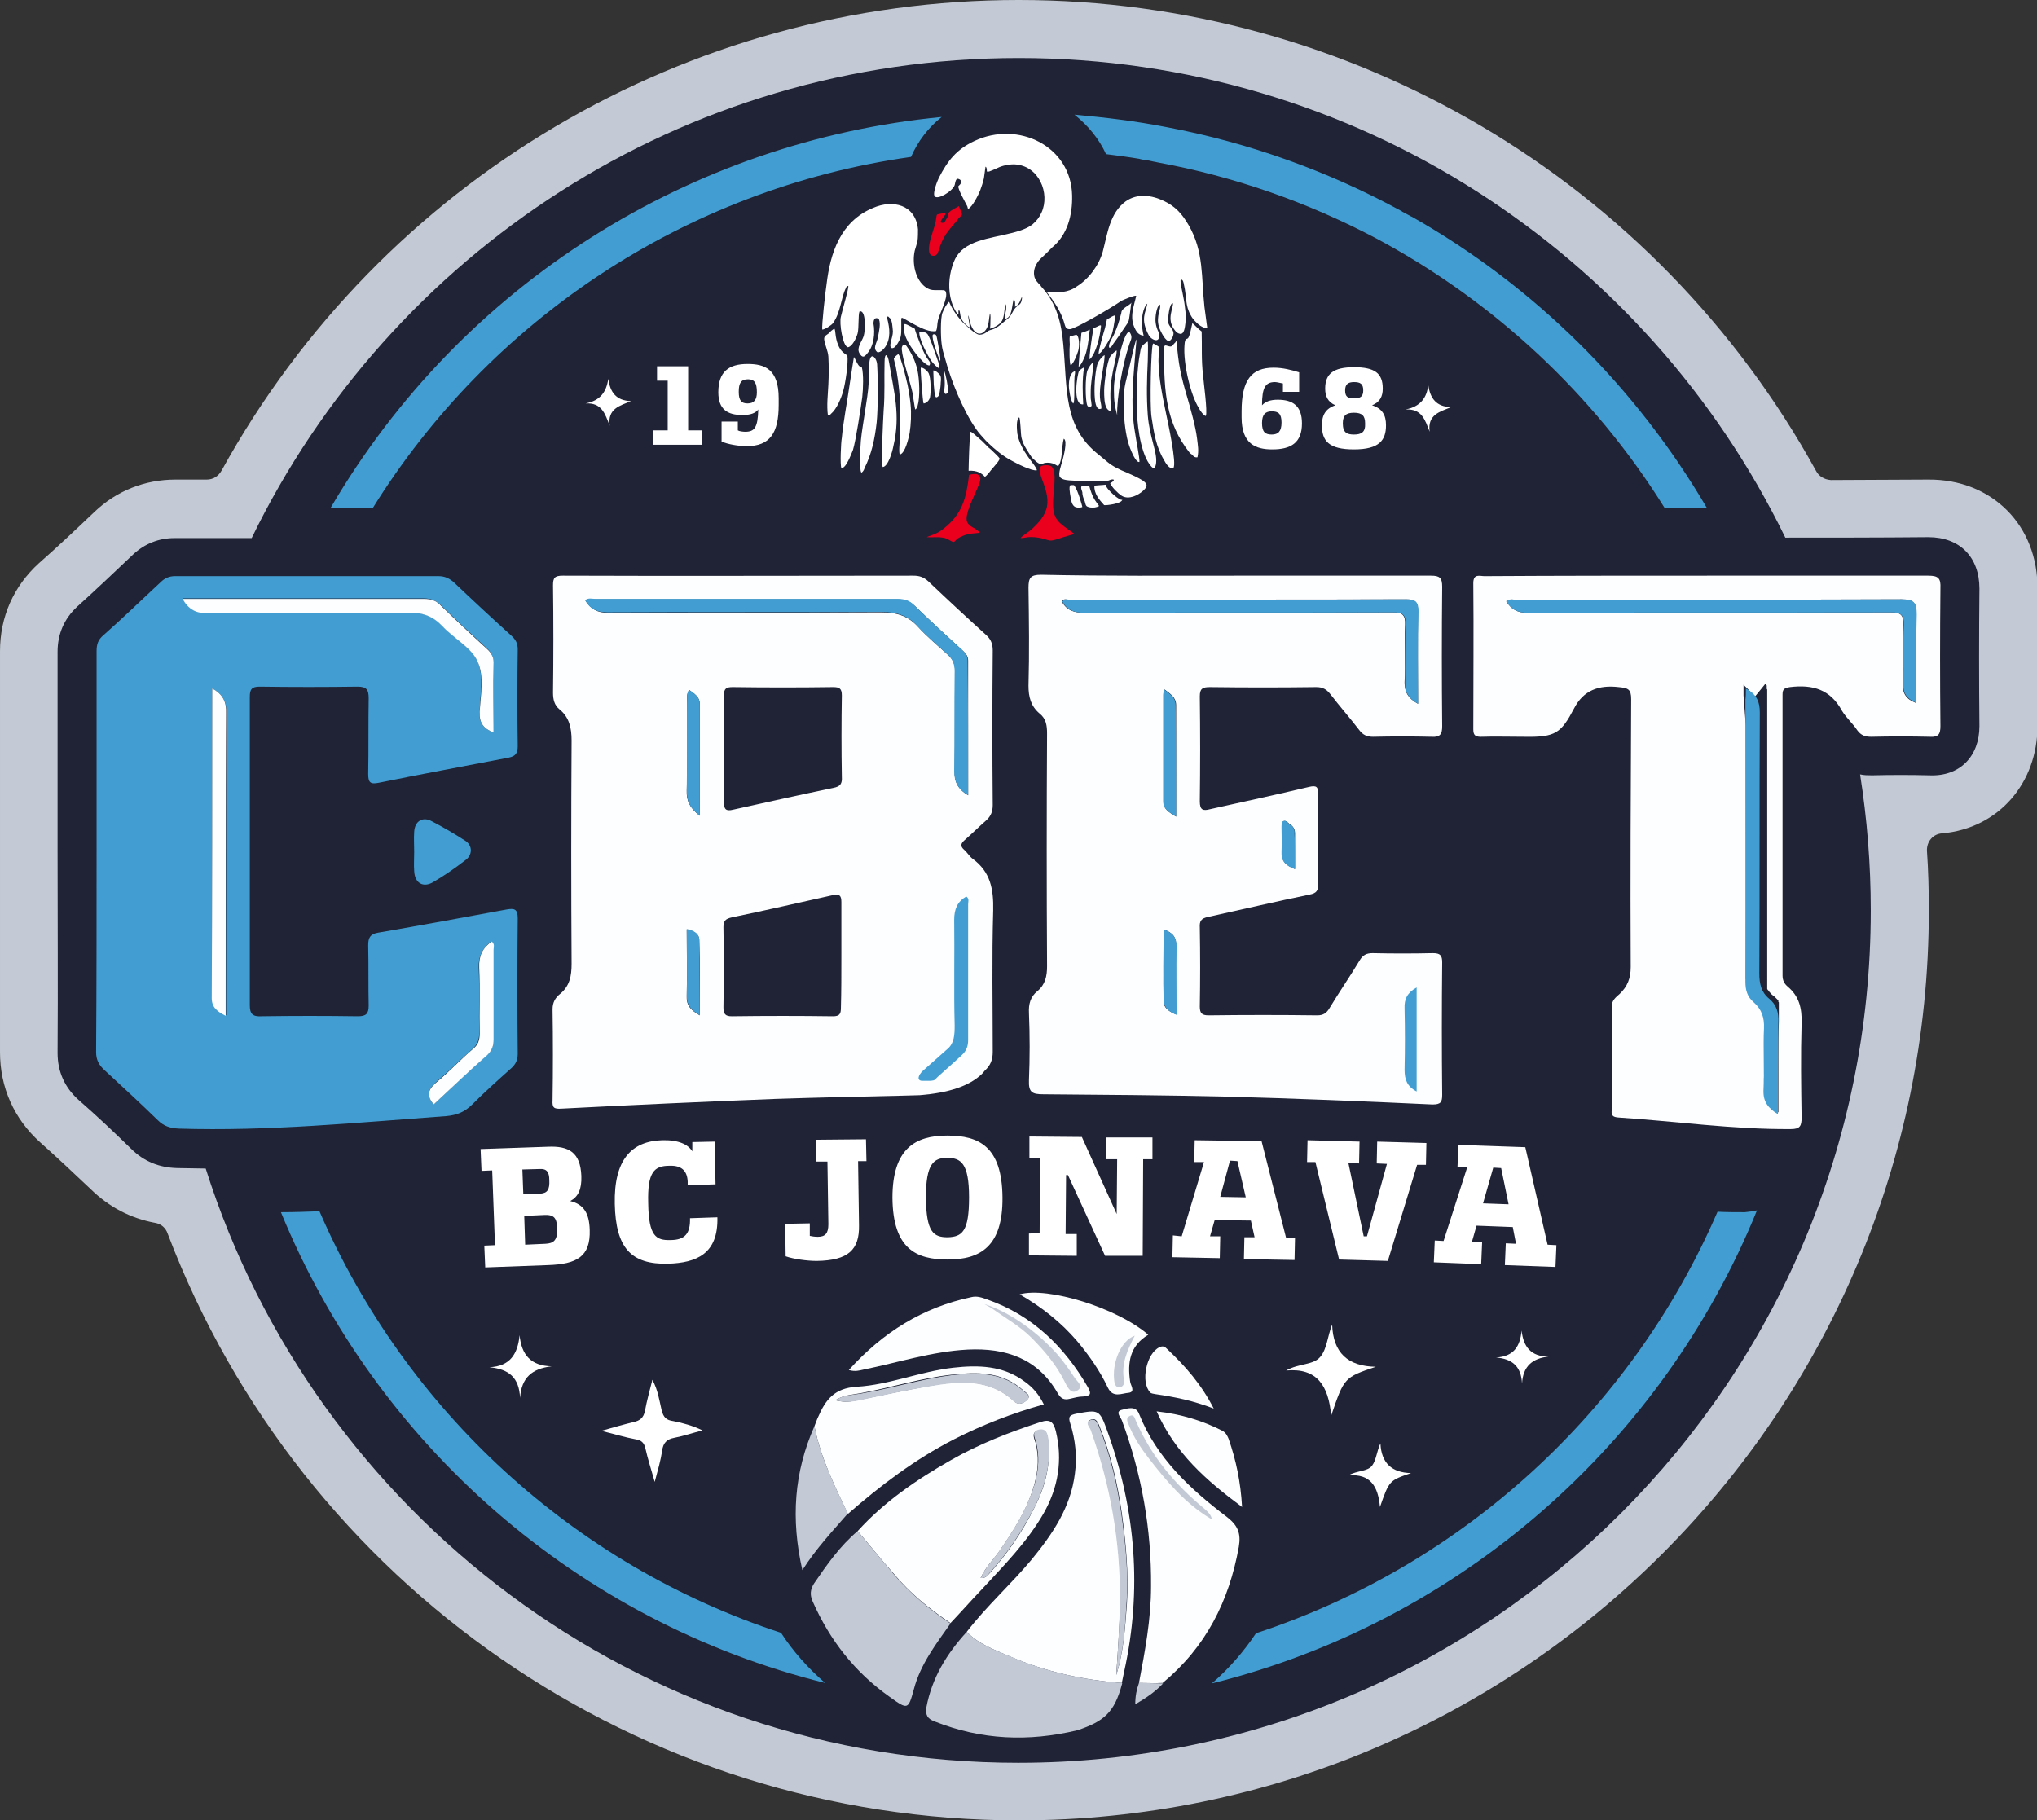 <?xml version="1.0" encoding="utf-8"?>
<!-- Generator: Adobe Illustrator 22.1.0, SVG Export Plug-In . SVG Version: 6.00 Build 0)  -->
<svg version="1.1" id="Layer_1" xmlns="http://www.w3.org/2000/svg" xmlns:xlink="http://www.w3.org/1999/xlink" x="0px" y="0px"
	 width="438.7px" height="392.1px" viewBox="0 0 438.7 392.1" style="enable-background:new 0 0 438.7 392.1;" xml:space="preserve"
	>
<rect x="0" y="0" width="438.7" height="392.1" fill="#333333" stroke="none"/>
<style type="text/css">
	.st0{fill-rule:evenodd;clip-rule:evenodd;fill:#C4CAD5;}
	.st1{fill-rule:evenodd;clip-rule:evenodd;fill:#202335;}
	.st2{fill-rule:evenodd;clip-rule:evenodd;fill:#429ED2;}
	.st3{fill:#FCFEFF;}
	.st4{fill:#C4CAD5;}
	.st5{fill:#429ED2;}
	.st6{fill:#FFFFFF;}
	.st7{fill-rule:evenodd;clip-rule:evenodd;fill:#FFFFFF;}
	.st8{fill-rule:evenodd;clip-rule:evenodd;fill:#EA001D;}
</style>
<path class="st0" d="M391.1,101.4C356.6,38.8,290.9,0,219.4,0C147.9,0,82.2,38.8,47.7,101.4c-0.7,1.2-1.8,1.9-3.2,1.9
	c-2.2,0-4.5,0-6.7,0c-6.6,0-12.7,2.4-17.5,7c-3.9,3.7-7.8,7.4-11.9,11c-5.5,5-8.4,11.6-8.4,19c0,14.4,0,28.8,0,43.2
	c0,14.4,0,28.8,0,43.1c0,7.6,3,14.4,8.7,19.5c3.7,3.3,7.3,6.7,10.9,10.1c3.9,3.8,8.5,6.2,13.8,7.2c1.3,0.2,2.3,1.1,2.7,2.3
	c28.9,76,101.9,126.4,183.3,126.4c108.3,0,196-87.8,196-196c0-4.3-0.1-8.6-0.4-12.8c-0.1-2,1.3-3.7,3.3-3.8
	c12.2-1.1,20.5-10.9,20.5-23.1c-0.1-9.8-0.1-19.6,0-29.4c0.2-13.8-9.8-23.8-23.5-23.7c-7,0-14,0.1-21,0.1
	C392.9,103.3,391.7,102.6,391.1,101.4"/>
<path class="st1" d="M281.3,156.3c-4.8,0-9.7,0-14.5,0c0,2.7,0,5.5,0,8.2c4.4-1,8.9-1.9,13.3-3c2-0.5,3.9-0.4,5.5,0
	C284.2,159.8,282.7,158.1,281.3,156.3"/>
<path class="st1" d="M219.4,12.5c72.6,0,135.3,42.1,165.1,103.3l-0.5,0c10.4,0,20.9,0,31.3-0.1c6.8,0,11,4.3,11,11.1
	c-0.1,9.9-0.1,19.7,0,29.6c0,6.5-4.2,10.9-10.8,10.6c-4.1-0.1-8.2-0.1-12.3,0c-0.9,0-1.7,0-2.6-0.2c1.5,9.5,2.3,19.3,2.3,29.3
	c0,101.4-82.2,183.6-183.6,183.6c-82,0-151.5-53.8-175-128c-2,0-4.1-0.1-6.1-0.1c-3.9-0.1-7.2-1.4-10-4.2
	c-3.7-3.6-7.4-7.1-11.3-10.5c-3-2.7-4.5-6.1-4.5-10.1c0.1-14.4,0-28.8,0-43.2c0-14.4,0-28.8,0-43.2c0-3.8,1.4-7.1,4.2-9.7
	c4.1-3.7,8.1-7.5,12.1-11.3c2.5-2.3,5.5-3.5,8.9-3.5c5.5,0,11,0,16.6,0C84,54.6,146.8,12.5,219.4,12.5"/>
<path class="st2" d="M168.2,351.7c2.6,4,5.8,7.6,9.5,10.8C124.4,349.3,81,311.1,60.5,261.1c2.8,0,5.6-0.1,8.3-0.2
	C87.3,303.7,123.5,337.1,168.2,351.7 M378.4,260.7c-20.4,50.2-63.9,88.6-117.4,101.9c3.7-3.2,6.9-6.9,9.5-10.8
	c44.7-14.7,80.9-48,99.4-90.8c2,0.1,3.9,0.1,5.9,0.1C376.7,261,377.6,260.9,378.4,260.7z M196.2,33.8
	c-48.9,6.9-90.9,35.4-115.9,75.6h-9.1C99.5,61,148.9,30.4,202.8,25.2C199.9,27.5,197.7,30.4,196.2,33.8z M251.3,27.4
	c18,3.4,35,9.6,50.6,18.1l0.1,0.1c0.6,0.3,1.1,0.6,1.7,0.9c0.1,0.1,0.2,0.1,0.4,0.2l0,0c26.3,14.9,48.2,36.6,63.5,62.7h-9.1
	c-15.2-24.4-36.7-44.5-62.2-58.1l0,0C281.5,43.5,265.7,38,249.4,35c-0.3-0.1-0.6-0.1-1-0.2c-0.3-0.1-0.6-0.1-0.9-0.2
	c-0.7-0.1-1.5-0.2-2.2-0.4l0,0c-2.4-0.4-4.7-0.7-7.1-1c-1.5-3.3-3.9-6.2-6.8-8.5C238.1,25.3,244.7,26.1,251.3,27.4z"/>
<path class="st3" d="M208.2,351.5c4.3-5.6,9.5-10.2,14-15.6c4.5-5.5,8.4-11.2,9.3-18.5c0.5-3.7,0.1-7.3-1-10.8
	c-0.5-1.5-0.1-1.8,1.3-2.1c4.9-0.9,5-0.9,6.7,3.8c6.1,16.9,7.5,34.2,3.6,51.8c-0.2,0.8-0.3,1.6-0.5,2.4c-8.3-0.6-16.4-2.4-24.1-5.7
	C214.3,355.4,210.8,354.2,208.2,351.5 M240.4,360.8c1.6-5,1.9-10.1,2.3-15.3c0.4-6.6-0.2-13.1-1.1-19.6c-0.9-6.4-2.4-12.7-4.8-18.7
	c-0.3-0.8-0.8-1.9-1.9-1.4c-1.2,0.5-0.2,1.4,0.1,2.1c4.3,11.8,6.4,24,6.3,36.6C241.1,350,240.8,355.4,240.4,360.8z"/>
<path class="st3" d="M184.7,329.8c5.7-6.3,12.7-11.1,20.1-15.3c6.1-3.5,12.6-6,19.3-8.2c2.1-0.7,2.8,0,3.3,2
	c1.5,6.2,0.5,12.1-2.6,17.6c-3.6,6.3-8.7,11.4-13.6,16.7c-2.2,2.3-4.3,4.7-6.5,7c-4.5-3-8.7-6.4-12.2-10.6
	C189.8,336,187.3,332.8,184.7,329.8 M211.2,339.9c1.1,0.1,1.5-0.6,2-1.1c3.8-4.2,7-8.9,9.5-13.9c2.4-4.6,3.7-9.5,3-14.7
	c-0.1-1.1-0.3-2.4-1.9-2.1c-1.8,0.3-1.1,1.6-0.8,2.6c0.8,3,0.6,5.9-0.2,8.9c-1.5,5.5-4.5,10.1-7.7,14.7
	C213.9,336,212.2,337.6,211.2,339.9z"/>
<path class="st3" d="M175.4,307.2c0.3-0.7,0.5-1.4,0.8-2c1.6-3.7,3.5-6.2,8.3-6.5c7-0.4,13.7-3.3,20.8-4.1c5.4-0.6,10.7-0.5,15.4,3
	c1.7,1.2,3.1,2.8,4.1,4.9c-6.8,1.9-13.2,4.4-19.3,7.5c-8.4,4.3-15.8,9.9-22.9,16.1C179.7,320,176.7,313.9,175.4,307.2 M179.9,301.6
	c1.5,0.4,2.9,0.4,4.3,0.1c5.3-1.1,10.6-2.2,16-3.2c6.4-1.1,12.8-1.7,18.2,3.3c1,1,2.2,0.4,2.9-0.4c0.8-0.9-0.4-1.4-0.9-1.9
	c-4.5-4.1-9.9-4-15.4-3.4c-6.5,0.7-12.8,2.7-19.2,3.9C183.9,300.4,181.8,300.4,179.9,301.6z"/>
<path class="st3" d="M245.3,362.5c1.3-6.9,2.6-13.7,2.6-20.8c0.1-12.3-2-24.2-6.3-35.8c-0.3-0.7-1.4-1.8-0.1-2.2
	c1.2-0.3,3.1-1,3.8,0.8c3.8,9.6,11.1,16.3,19,22.3c2.3,1.8,3,3.5,2.5,6.4c-2.1,11.7-7.1,21.6-16.4,29.3
	C248.8,362.6,247,362.5,245.3,362.5"/>
<path class="st4" d="M208.2,351.5c2.6,2.7,6.1,3.9,9.4,5.3c7.6,3.3,15.8,5.1,24.1,5.7c0,0.1-0.1,0.4-0.1,0.4
	c-1.6,5.9-3.8,7.9-9.6,9.8c-10.5,2.5-20.6,2.1-30.7-1.9c-1.6-0.6-2-1.4-1.8-3C200.7,361.4,203.9,356.2,208.2,351.5"/>
<path class="st4" d="M184.7,329.8c2.6,3.1,5.2,6.2,7.8,9.3c3.5,4.1,7.7,7.6,12.2,10.6c-3.1,4.4-6.5,8.8-7.9,14.2
	c-1.2,4.4-1.3,4.4-5.2,1.6c-7.5-5.3-12.9-12.2-16.6-20.6c-0.6-1.4-0.5-2.5,0.3-3.8C178.1,337,180.9,333,184.7,329.8"/>
<path class="st3" d="M182.8,295.1c7.4-8.2,16-13.5,26.4-15.7c1.2-0.3,2.3,0.1,3.4,0.5c9.7,3.4,16.6,10.1,21.7,18.9
	c0.8,1.4,0.6,1.9-1,2c-1,0-2,0.3-2.9,0.5c-1.2,0.3-1.9,0-2.6-1.2c-4.3-7.5-11.2-9.8-19.4-9.4c-7.7,0.4-15,2.8-22.4,4.3
	C185.1,295.2,184.2,295.5,182.8,295.1"/>
<path class="st3" d="M247.3,287.5c-4,2.4-4.5,6-3.9,10.1c0.1,0.8,1.2,2.2-0.3,2.4c-1.5,0.1-3.4,1.2-4.5-1.1c-1.7-3.6-4-6.9-6.6-10
	c-3.5-4.1-7.7-7.4-12.4-10.1C225.6,277.1,240.6,281.7,247.3,287.5"/>
<path class="st4" d="M175.4,307.2c1.3,6.7,4.3,12.8,7.2,18.8c-3.3,3.8-6.8,7.5-9.8,12.2C170.3,327.2,171,317.1,175.4,307.2"/>
<path class="st3" d="M249.1,304c5.3,0.6,9.9,2,14.2,4.2c0.7,0.4,1,1,1.3,1.7c1.6,4.6,2.6,9.3,2.9,14.7
	C259.8,318.9,253.1,313,249.1,304"/>
<path class="st3" d="M261.4,303.4c-4.4-1.7-8.4-2.5-12.5-3.1c-0.4-0.1-1-0.1-1.2-0.4c-2.1-2.2-0.8-8.4,2-9.7
	c0.8-0.4,1.2-0.1,1.7,0.4C255.2,294.2,258.7,298.1,261.4,303.4"/>
<path class="st4" d="M245.3,362.5c1.7,0,3.5,0.1,5.2,0.1c-1.7,1.8-3.6,3.1-6,4.5C244.5,365.3,244.8,363.9,245.3,362.5"/>
<path class="st4" d="M240.4,360.8c0.4-5.4,0.7-10.8,0.8-16.2c0.1-12.6-2.1-24.8-6.3-36.6c-0.2-0.6-1.3-1.5-0.1-2.1
	c1.1-0.5,1.6,0.6,1.9,1.4c2.4,6,3.9,12.3,4.8,18.7c0.9,6.5,1.6,13,1.1,19.6C242.3,350.7,242,355.8,240.4,360.8"/>
<path class="st4" d="M211.2,339.9c1-2.3,2.7-3.9,4-5.8c3.2-4.6,6.1-9.2,7.7-14.7c0.8-3,1-5.9,0.2-8.9c-0.3-1-1-2.3,0.8-2.6
	c1.6-0.2,1.7,1.1,1.9,2.1c0.6,5.2-0.7,10.1-3,14.7c-2.6,5-5.7,9.7-9.5,13.9C212.7,339.3,212.3,340,211.2,339.9"/>
<path class="st4" d="M179.9,301.6c1.8-1.2,3.9-1.1,5.9-1.5c6.4-1.1,12.7-3.1,19.2-3.9c5.5-0.6,10.9-0.7,15.4,3.4
	c0.5,0.5,1.7,1,0.9,1.9c-0.7,0.7-1.9,1.3-2.9,0.4c-5.4-5-11.7-4.4-18.2-3.3c-5.4,0.9-10.7,2.1-16,3.2
	C182.8,302,181.4,302,179.9,301.6"/>
<path class="st4" d="M260.7,327.1c-5.5-3.3-9.5-8.1-13.3-13c-1.7-2.2-3.3-4.6-4.3-7.2c-0.3-0.7-0.7-1.5,0.2-1.9
	c1-0.5,1.1,0.6,1.4,1.2c3.3,7.5,8.3,13.5,14.6,18.7c0.7,0.6,1.6,1.4,1.7,2.4C261,327.2,260.7,327.1,260.7,327.1"/>
<path class="st4" d="M212,280.9c5.8,1.8,11.8,6.4,15.7,10.8c1.4,1.6,2.6,3.3,3.7,5c0.5,0.8,2,1.8,0.8,2.7c-1.4,1.1-2.2-0.4-2.8-1.6
	c-1.8-3.7-4.4-6.8-7.3-9.7c-2.5-2.5-5.6-4.2-8.5-6.3L212,280.9z"/>
<path class="st4" d="M244.4,287.7c-1.6,3.1-3,6.1-2.3,9.7c0.1,0.6-0.2,1.3-0.9,1.4c-0.8,0.1-1.1-0.5-1.2-1.2
	C239.4,293.8,241.3,288.8,244.4,287.7L244.4,287.7z"/>
<path class="st3" d="M194.5,236c-9.1,0.2-18.3,0.4-27.4,0.7c-15.4,0.6-30.8,1.3-46.2,2.1c-1.6,0.1-2-0.2-1.9-1.8
	c0.1-6.5,0.1-13.1,0-19.6c0-1.5,0.6-2.5,1.6-3.3c2.1-1.7,2.5-3.9,2.5-6.5c-0.1-16-0.1-32,0-48.1c0-2.7-0.5-5-2.6-6.7
	c-1.1-0.9-1.4-2.1-1.4-3.6c0.1-7.7,0.1-15.4,0-23.1c0-1.6,0.3-2.1,2.1-2.1c25.2,0.1,50.4,0,75.5,0c1.3,0,2.2,0.3,3.2,1.2
	c4.1,3.9,8.3,7.8,12.5,11.6c1,0.9,1.4,1.9,1.4,3.3c-0.1,11.1-0.1,22.2,0,33.3c0,1.4-0.4,2.4-1.4,3.3c-1.6,1.4-3.1,2.9-4.7,4.3
	c-0.8,0.7-0.9,1.3-0.1,2c0.7,0.6,1.2,1.5,1.9,2c3.8,2.8,4.5,6.5,4.4,11.1c-0.3,10.2-0.1,20.3-0.1,30.5c0,1.7-0.5,2.9-1.7,4
	c-0.2,0.2-0.3,0.4-0.6,0.7c-2.8,2.7-7.3,4.1-13.4,4.6L194.5,236z M155.9,161.5c0,3.7,0.1,7.5,0,11.2c0,1.6,0.4,2.1,2,1.7
	c7.2-1.6,14.4-3.2,21.6-4.7c1.5-0.3,1.9-0.9,1.8-2.4c-0.1-5.8-0.1-11.7,0-17.5c0-1.5-0.5-1.8-1.9-1.8c-7.2,0.1-14.4,0.1-21.6,0
	c-1.4,0-1.9,0.3-1.9,1.8C156,153.7,155.9,157.6,155.9,161.5z M181.2,206c0-3.9,0-7.8,0-11.7c0-1.4-0.4-1.8-1.8-1.5
	c-7.2,1.6-14.5,3.3-21.8,4.8c-1.3,0.3-1.8,0.7-1.8,2.1c0.1,5.8,0.1,11.5,0,17.3c0,1.4,0.4,1.9,1.8,1.9c7.3-0.1,14.6-0.1,21.8,0
	c1.4,0,1.7-0.5,1.7-1.8C181.2,213.5,181.2,209.8,181.2,206z M208.5,171.3c0-9.9,0-19.4,0-29c0-1-0.5-1.5-1.1-2.1
	c-3.5-3.2-7-6.4-10.4-9.7c-1.1-1-2.2-1.4-3.6-1.4c-21.7,0-43.4,0-65.1,0c-0.7,0-1.5-0.3-2.2,0.3c1.1,1.8,2.6,2.6,4.8,2.6
	c19.6-0.1,39.1,0,58.7-0.1c3.3,0,5.8,0.6,8.1,3.1c2,2.2,4.3,4.1,6.5,6.1c1.1,1,1.5,2.1,1.5,3.6c-0.1,7.1,0,14.2-0.1,21.4
	C205.5,168.3,206.2,169.9,208.5,171.3z M150.7,175.7c0-8.3,0-16.2,0-24.1c0-1.5-1.2-2.2-2.3-3c-0.6,1-0.4,1.8-0.4,2.6
	c0,6.4,0.1,12.7-0.1,19.1C147.8,172.4,148.5,174,150.7,175.7z M198.8,230.6l5.3-4.7c1.4-1.2,1.5-3,1.5-5c-0.2-7.6,0-15.2-0.1-22.8
	c0-2.3,0.7-3.9,2.6-5c0.7,0.5,0.4,1.1,0.4,1.7c0,9.7,0,19.5,0,29.2c0,1.4-0.4,2.4-1.4,3.3c-2.8,2.6-2.9,2.6-5.2,4.7
	c-0.6,0.6-0.5,0.7-1.4,0.8c-0.6,0-1.3,0-1.9,0C197.5,232.8,197.6,231.7,198.8,230.6z M150.7,218.7c0-5.6,0.1-10.9-0.1-16.2
	c0-1.3-1.2-2-2.7-2.3c0,4.9,0.1,9.6,0,14.4C147.8,216.6,148.8,217.6,150.7,218.7z"/>
<path class="st5" d="M20.8,183.5c0-14.4,0-28.8,0-43.2c0-1.5,0.3-2.5,1.5-3.5c4.2-3.7,8.2-7.6,12.3-11.4c0.9-0.9,1.9-1.3,3.1-1.3
	c18.9,0,37.8,0,56.7,0c1.3,0,2.2,0.4,3.2,1.2c4.1,3.9,8.3,7.8,12.5,11.6c1,0.9,1.4,1.7,1.4,3c-0.1,6.9-0.1,13.9,0,20.8
	c0,1.6-0.5,2.2-2,2.5c-9.3,1.8-18.6,3.5-27.9,5.4c-1.9,0.4-2.3-0.1-2.3-1.9c0.1-5.4,0-10.8,0.1-16.3c0-1.8-0.4-2.5-2.4-2.5
	c-7,0.1-14.1,0.1-21.1,0c-1.7,0-2.1,0.6-2.1,2.2c0,22.1,0,44.2,0,66.4c0,1.9,0.6,2.5,2.5,2.4c6.9-0.1,13.9-0.1,20.8,0
	c1.8,0,2.3-0.6,2.3-2.3c-0.1-4.3,0-8.6-0.1-13c0-1.6,0.4-2.4,2.1-2.7c9.3-1.6,18.5-3.3,27.7-5c1.7-0.3,2.4-0.1,2.4,1.9
	c-0.1,9.7-0.1,19.5,0,29.2c0,1.3-0.4,2.2-1.4,3.1c-2.8,2.5-5.7,5.1-8.4,7.8c-1.6,1.6-3.3,2.3-5.6,2.5c-19.2,1.4-38.3,3.3-57.6,2.7
	c-1.8-0.1-3.2-0.5-4.5-1.8c-3.8-3.7-7.6-7.2-11.5-10.8c-1.2-1.1-1.8-2.2-1.8-3.9C20.8,212.3,20.8,197.9,20.8,183.5 M106.3,157.8
	c0-5.1,0-10,0-14.8c0-1.4-0.4-2.4-1.4-3.3c-3.4-3.1-6.7-6.2-10-9.4c-1.1-1-2.2-1.4-3.6-1.4c-16,0-32,0-48.1,0h-3.9
	c1.4,2.3,3.1,3.1,5.4,3.1c14.4-0.1,28.8,0,43.2-0.1c3,0,5.3,0.7,7.4,2.9c2.5,2.7,6.2,4.6,7.6,7.7c1.3,3.1,0.5,7.2,0.4,10.8
	C103.1,155.7,104.1,156.9,106.3,157.8z M45.7,148.3c0,22.4,0,44.5,0,66.6c0,2,1.3,2.9,3,3.8v-3.1c0-20.7,0-41.3,0.1-62
	C48.8,151.3,48.1,149.6,45.7,148.3z M93.4,237.9c3.8-3.6,7.6-7.2,11.5-10.7c1.1-1,1.4-2,1.3-3.3c0-6.4,0-12.9,0-19.3
	c0-0.6,0.4-1.3-0.4-1.8c-1.9,1.4-2.8,3.2-2.7,5.6c0.2,4.7,0,9.5,0.1,14.2c0,1.4-0.4,2.4-1.4,3.3c-2.7,2.4-5.3,5-8.1,7.4
	C92.1,234.8,91.9,236.1,93.4,237.9z"/>
<path class="st3" d="M266,124c14.1,0,28.1,0,42.2,0c1.9,0,2.4,0.5,2.4,2.4c-0.1,10-0.1,20,0,30c0,1.7-0.4,2.4-2.2,2.3
	c-4.2-0.1-8.5-0.1-12.7,0c-1.3,0-2.2-0.4-3-1.5c-2-2.6-4.2-5.1-6.2-7.7c-0.8-1-1.6-1.5-3-1.5c-7.6,0.1-15.3,0.1-22.9,0
	c-1.6,0-2.2,0.3-2.2,2c0.1,7.5,0.1,15.1,0,22.6c0,1.9,0.7,2.1,2.2,1.7c7.1-1.6,14.2-3.1,21.3-4.8c1.7-0.4,2,0,2,1.6
	c-0.1,6.4-0.1,12.9,0,19.3c0,1.4-0.3,2-1.9,2.3c-7.3,1.5-14.5,3.2-21.8,4.8c-1.5,0.3-1.9,0.9-1.8,2.3c0.1,5.7,0.1,11.4,0,17
	c0,1.4,0.4,1.9,1.9,1.9c7.8-0.1,15.6-0.1,23.4,0c1.3,0,2-0.5,2.6-1.5c2.1-3.5,4.4-6.8,6.5-10.3c0.7-1.2,1.5-1.6,2.8-1.6
	c4.3,0.1,8.6,0.1,13,0c1.6,0,2,0.5,2,2c-0.1,9.5-0.1,19,0,28.5c0,1.6-0.3,2.1-2.1,2.1c-14.9-0.7-29.8-1.3-44.7-1.7
	c-13-0.3-26.1-0.4-39.1-0.5c-2.4,0-3.2-0.4-3.1-3c0.2-4.8,0.2-9.7,0-14.5c-0.1-1.9,0.3-3.5,1.8-4.7c1.7-1.4,2.1-3.2,2.1-5.4
	c-0.1-16.7-0.1-33.4,0-50.1c0-1.7-0.2-3.2-1.6-4.3c-1.9-1.6-2.4-3.6-2.4-6c0.2-7,0.1-14.1,0-21.1c0-2.1,0.4-2.8,2.7-2.8
	C238.2,124.1,252.1,124,266,124 M305.4,151.6c0-6.9-0.1-13.4,0-19.9c0-2-0.5-2.6-2.6-2.6c-24.1,0.1-48.3,0-72.4,0.1
	c-0.6,0-1.4-0.4-1.7,0.4c1.1,2,2.8,2.4,4.9,2.4c22.1-0.1,44.2,0,66.3-0.1c2.1,0,2.8,0.5,2.7,2.7c-0.2,4.1,0.1,8.3-0.1,12.4
	C302.5,149,303.2,150.4,305.4,151.6z M253.3,175.9c0-8.3,0-16.2,0-24c0-1.7-1.2-2.4-2.5-3.4c-0.1,0.6-0.2,0.9-0.2,1.2
	c0,7.6,0,15.2,0,22.8C250.5,174.3,251.7,174.9,253.3,175.9z M250.6,200.2c0,5.3-0.1,10.4,0,15.5c0,1.4,1.2,2.2,2.7,2.8
	c0-5-0.1-9.9,0-14.7C253.4,201.9,252.6,200.9,250.6,200.2z M305.1,235.1c-2.1-1.1-2.6-2.6-2.6-4.7c0.1-5.1,0.1-8,0-13.2
	c-0.1-2,0.6-3.4,2.6-4.5V235.1z M278.9,187.2c0-2.8,0-5.2,0-7.7c0-0.9-0.4-1.5-1-1.9c-0.5-0.3-0.9-1-1.5-0.7
	c-0.3,0.2-0.3,0.9-0.3,1.4c0,1.7,0.1,3.4,0,5.1C275.9,185.3,276.8,186.4,278.9,187.2z"/>
<path class="st3" d="M367.8,124c15.8,0,31.7,0,47.5,0c2.2,0,2.7,0.6,2.6,2.7c-0.1,9.9-0.1,19.8,0,29.7c0,1.7-0.4,2.4-2.2,2.3
	c-4.2-0.1-8.5-0.1-12.7,0c-1.3,0-2.2-0.3-3-1.4c-1-1.5-2.4-2.7-3.3-4.2c-2.5-4.6-6.3-5.7-11.2-5.1c-1.2,0.2-1.6,0.4-1.6,1.6
	c0,20.2,0,40.3,0,60.5c0,1.1,0.4,1.8,1.1,2.4c2.5,2.1,3.1,4.7,3,7.9c-0.2,6.8-0.1,13.6,0,20.3c0,1.8-0.3,2.5-2.3,2.5
	c-12.5,0.1-24.8-1.7-37.2-2.5c-1.1-0.1-1.5-0.4-1.4-1.5c0-7.5,0-14.9,0-22.4c0-1.3,0.9-2,1.7-2.7c1.7-1.6,2.4-3.4,2.4-5.8
	c-0.1-19.2,0-38.5,0.1-57.7c0-2.2-0.7-2.4-2.7-2.6c-4.3-0.5-7.6,0.7-9.6,4.6c-2.8,5.3-4,6.2-10.5,6.1c-2.3,0-7.2-0.1-9.6,0
	c-1.2,0-1.6-0.4-1.6-1.6c0-10.5,0.1-21,0-31.5c0-2.1,1.4-1.5,2.4-1.5C335.8,124,351.8,124,367.8,124 M376,156.3L376,156.3l0,0.9v0
	l0,1.9l0,0.9v0l0,0.9v0l0,0.9l0,0l0,0.9v0l0,0.9l0,0l0,0.9v0l0,0.9l0,0.9v0l0,0.9l0,0l0,0.9v0l0,0.9h0l0,0.9v0l0,0.9l0,0v0.9h0v0.9
	h0v0.9l0,0v0.9l0,0v0.9h0v0.9v0v0.9l0,1.9v1.9v0v0.9l0,2.8h0v0.9h0l0,1.9v0l0,0.9h0l0,0.9l0,0.9v0l0,0.9h0l0,0.9h0l0,1.9l0,0.9h0
	l0,0.9h0l0,0.9h0l0,0.9l0,0.9l0,1.9l0,0.9h0l0,0.9h0l0,0.9h0l0,0.9h0l0,0.9h0l0,0.9h0l0,0.9h0l0,0.9h0l0,0.9h0l0,0.9h0l0,0.1l0,0.1
	h0l0,0.1l0,0.1l0,0.2v0l0,0.1h0l0,0.1l0,0.1v0l0,0.1v0c0,0.1,0,0.2,0,0.2v0l0,0.2v0c0,0.2,0,0.3,0.1,0.5v0l0,0.1v0
	c0,0.1,0,0.2,0.1,0.3v0c0,0,0,0.1,0,0.1v0c0,0.1,0,0.1,0.1,0.2v0c0,0.1,0.1,0.1,0.1,0.2v0c0,0.1,0.1,0.2,0.2,0.3v0l0,0.1v0l0,0.1v0
	l0,0.1v0l0,0.1v0c0.1,0.1,0.1,0.2,0.2,0.3v0l0,0.1v0l0,0.1v0l0,0.1v0l0,0.1v0l0,0.1v0l0.1,0.1v0l0.1,0.1v0l0.1,0.1h0l0.1,0.1
	l0.1,0.1v0l0.1,0.1l0.1,0.1h0l0.1,0.1h0l0.1,0.1h0l0.1,0.1v0l0.1,0.1l0,0l0.1,0.1h0l0.1,0.1h0l0.1,0.1h0l0.1,0.1h0l0.1,0.1h0
	l0.1,0.1h0l0.1,0.1h0l0.1,0.1h0l0.1,0.1h0l0.1,0.1h0l0.1,0.1h0l0.1,0.1l0,0l0.1,0.1h0l0.1,0.1h0l0.1,0.1l0.1,0.1l0.1,0.1h0l0.1,0.1
	l0.1,0.1h0l0.1,0.1h0l0.1,0.1h0l0,0.1v0l0,0.1l0,0.1l0,0l0,0.1l0,0.1l0,0.1v0l0,0.1l0,0.1l0,0.1l0,0.1l0,0.1v0l0,0.1v0l0,0.1v0
	l0,0.1v0l0,0.1v0l0,0.1l0,0.1l0,0.1l0,0.1v0c0,0.1,0,0.1,0,0.2v0l0,0.2h0c0,0.2,0.1,0.3,0.1,0.5l0,0.1v0l0,0.1h0c0,0.3,0,0.6,0,0.9
	l0,0.1l0,0l0,0.1l0,0l0,0.1l0,0l0,0.1l0,0l0,0.1l0,0c-0.1,1-0.1,2.1-0.1,3.1v0c0,1.8,0,3.7,0,5.5c0,0.8,0,1.7-0.1,2.5
	c0,0.4,0,0.8,0,1.2c0,0.4,0,0.7,0,1.1c-0.1,2.5,1,3.9,3.1,5.1c0-0.7,0-1.5,0-2.3l0,0c0-3.2,0-6.3,0-9.4v-0.1V228
	c0-2.8,0-5.5,0.1-7.9l0-0.2v0l0-0.1v0l0-0.1v0l0-0.1v0l0-0.1v0l0-0.1l0-0.1l0-0.1h0l0-0.1l0-0.1l0,0l0-0.1l0-0.1l0-0.1l0-0.1l0-0.1
	v0l0-0.1l0-0.1l0-0.1v0l0-0.1l0-0.1l0-0.1v0l0-0.1l0-0.1l0-0.1l0,0l0-0.1l0-0.1h0l0-0.1l0-0.1l0-0.1h0l0-0.1l0-0.1l0-0.1l0-0.1
	l0-0.1l0-0.1l0-0.1h0l0-0.1h0l0-0.1l0-0.1h0l0-0.1h0l0-0.1c0,0-0.1-0.1-0.1-0.1l0-0.1h0l0-0.1h0l0-0.1l-0.1-0.1h0
	c0,0-0.1-0.1-0.1-0.1h0c0,0-0.1-0.1-0.1-0.1h0l-0.1-0.1l-0.1-0.1h0c0,0-0.1-0.1-0.1-0.1c-0.2-0.2-0.4-0.4-0.6-0.5l-0.1-0.1h0
	c-0.1-0.1-0.2-0.1-0.2-0.2h0l-0.1-0.1h0c0,0-0.1-0.1-0.1-0.1h0l-0.1-0.1h0c-0.1-0.1-0.2-0.2-0.2-0.3c0,0-0.1-0.1-0.1-0.1
	c0,0-0.1-0.1-0.1-0.1h0l-0.1-0.1h0c0-0.1-0.1-0.1-0.1-0.2h0l0-0.1h0l0-0.1v0l0-0.1h0l0-0.1l0-0.1h0l0-0.1l0-0.1h0l0-0.1h0l0-0.1v0
	l0-0.1h0l0-0.1h0l0-0.1l0-0.1h0l0-0.1h0l0-0.1h0l0-0.1h0l0-0.1h0l0-0.1v0l0-0.1h0l0-0.1h0l0-0.1l0-0.1l0,0l0-0.1l0,0l0-0.1v0l0-0.1
	l0,0l0-0.1h0l0-0.1h0l0-0.1l0,0l0-0.1l0-0.1v0l0-0.1v0l0-0.1h0l0-0.1l0-0.1h0l0-0.1l0,0l0-0.1v0l0-0.1h0l0-0.1v0l0-0.1v0l0-0.1v0
	l0-0.1l0,0l0-0.1l0,0l0-0.1l0,0l0-0.1v-0.1l0-2.6v0l0-3.5v0l0-0.9v0l0-1.8h0l0-0.9v0l0-0.9v0l0-0.9v0l0-0.9v0l0-1.8v0l0-0.9h0l0-0.9
	v0l0-0.9v0l0-0.9v0l0-0.9v0l0-0.9l0-0.9v0l0-0.9l0-0.9l0-0.9v0l0-0.9l0-0.9v0l0-0.9l0-0.9v-0.9h0v-0.9h0v-0.9v0l0-0.9l0-0.9l0-0.9h0
	l0-0.9l0-0.9l0-0.9l0-0.9v0l0-0.9l0-0.9h0l0-0.9l0-0.9l0-0.9l0-0.9l0-0.9v0l0-0.9l0-0.9l0-0.9l0-0.9l0-0.9h0l0-0.9l0-0.9v0l0-0.9
	l0-0.9v0l0-0.9l0-1.8h0l0-1.8l0-1.8h0l0-0.9l0-0.1l0-0.1l0,0l0-0.1v0l0-0.1l0,0l0-0.1l0,0l0-0.1v0l0-0.1l0,0l0-0.1v0l0-0.1l0,0
	l0-0.1v0l0-0.1v0l0-0.1v0l0-0.1v0l0-0.1v0l0-0.1v0l0-0.1v0l0-0.1v0l0-0.1l0-0.1v0l0-0.1l0-0.1v0l0-0.1l0-0.1l0-0.1l0-0.1
	c0-0.1,0-0.1-0.1-0.2h0l0-0.1h0l0-0.1v0l0-0.1h0l0-0.1l0-0.1l0-0.1v0l0-0.1h0c0-0.1-0.1-0.1-0.1-0.2l-0.1-0.1h0l-0.1-0.1L378,150
	l-0.1-0.1l0,0l-0.1-0.1l-0.1-0.1h0l-0.1-0.1h0l-0.1-0.1l-0.1-0.1h0l-0.1-0.1v0l-0.1-0.1l-0.1-0.1l-0.1-0.1l0,0l-0.1-0.1v0l-0.1-0.1
	l0,0l-0.1-0.1l0,0l-0.1-0.1h0l-0.1-0.1h0l-0.1-0.1h0l-0.1-0.1l-0.1-0.1l-0.1-0.1h0l-0.1-0.1h0l-0.1-0.1h0l-0.1-0.1h0l-0.1-0.1h0
	l-0.1-0.1h0l-0.1-0.1h0c0,1,0,1.7,0,2.3L376,156.3z M324.4,129.5c1,1.7,2.4,2.5,4.5,2.5c26.1-0.1,52.2,0,78.3-0.1
	c2.1,0,2.8,0.5,2.7,2.7c-0.2,4.2,0,8.5-0.1,12.7c-0.1,2,0.7,3.3,2.8,4.1c0-6.5-0.1-12.8,0.1-19c0.1-2.4-0.4-3.3-3.2-3.3
	c-27.6,0.1-55.3,0.1-82.9,0.1C326,129.2,325.2,128.9,324.4,129.5z"/>
<path class="st5" d="M198.8,230.6l5.3-4.7c1.4-1.2,1.5-3,1.5-5c-0.2-7.6,0-15.2-0.1-22.8c0-2.3,0.7-3.9,2.6-5
	c0.7,0.5,0.4,1.1,0.4,1.7c0,9.7,0,19.5,0,29.2c0,1.4-0.4,2.4-1.4,3.3c-2.8,2.6-2.9,2.6-5.2,4.7c-0.6,0.6-0.5,0.7-1.4,0.8
	c-0.6,0-1.3,0-1.9,0C197.5,232.8,197.6,231.7,198.8,230.6"/>
<path class="st5" d="M89.2,183.5c0-1.4-0.1-2.9,0-4.3c0.1-2.3,1.8-3.4,3.8-2.3c2.5,1.3,4.9,2.7,7.2,4.2c1.6,1,1.6,3.1,0,4.2
	c-2.2,1.7-4.5,3.3-6.9,4.7c-2.2,1.3-4,0.2-4.1-2.4C89.1,186.2,89.2,184.9,89.2,183.5L89.2,183.5z"/>
<path class="st5" d="M208.5,171.3c-2.3-1.4-3-3-3-5.3c0.1-7.1,0-14.2,0.1-21.4c0-1.5-0.4-2.6-1.5-3.6c-2.2-2-4.5-3.9-6.5-6.1
	c-2.2-2.5-4.8-3.1-8.1-3.1c-19.6,0.1-39.1,0-58.7,0.1c-2.2,0-3.7-0.7-4.8-2.6c0.7-0.6,1.5-0.3,2.2-0.3c21.7,0,43.4,0,65.1,0
	c1.4,0,2.6,0.3,3.6,1.4c3.4,3.3,6.9,6.5,10.4,9.7c0.6,0.6,1.1,1.1,1.1,2.1C208.5,151.9,208.5,161.4,208.5,171.3"/>
<path class="st5" d="M150.7,175.7c-2.2-1.7-2.8-3.2-2.8-5.4c0.1-6.4,0-12.7,0.1-19.1c0-0.8-0.2-1.7,0.4-2.6c1.1,0.8,2.3,1.5,2.3,3
	C150.7,159.5,150.7,167.3,150.7,175.7"/>
<path class="st5" d="M150.7,218.7c-1.8-1.1-2.8-2.1-2.8-4.2c0.1-4.7,0-9.4,0-14.4c1.5,0.3,2.7,1,2.7,2.3
	C150.7,207.8,150.7,213.1,150.7,218.7"/>
<path class="st3" d="M106.3,157.8c-2.2-0.9-3.1-2.1-3-4.4c0.2-3.6,1-7.7-0.4-10.8c-1.3-3.1-5.1-5-7.6-7.7c-2.1-2.2-4.3-3-7.4-2.9
	c-14.4,0.2-28.8,0-43.2,0.1c-2.4,0-4-0.7-5.4-3.1h3.9c16,0,32,0,48.1,0c1.4,0,2.6,0.3,3.6,1.4c3.3,3.2,6.6,6.3,10,9.4
	c1,0.9,1.5,1.9,1.4,3.3C106.2,147.9,106.3,152.7,106.3,157.8"/>
<path class="st3" d="M45.7,148.3c2.4,1.3,3.1,3,3,5.4c-0.1,20.7-0.1,41.3-0.1,62v3.1c-1.8-0.9-3-1.8-3-3.8
	C45.7,192.8,45.7,170.7,45.7,148.3"/>
<path class="st3" d="M93.4,237.9c-1.5-1.8-1.3-3.1,0.4-4.6c2.8-2.3,5.3-5,8.1-7.4c1.1-0.9,1.4-1.9,1.4-3.3
	c-0.1-4.7,0.1-9.5-0.1-14.2c-0.1-2.5,0.7-4.2,2.7-5.6c0.7,0.5,0.4,1.2,0.4,1.8c0,6.4,0,12.9,0,19.3c0,1.3-0.3,2.3-1.3,3.3
	C101,230.7,97.3,234.3,93.4,237.9"/>
<path class="st5" d="M305.4,151.6c-2.1-1.2-2.9-2.6-2.8-4.6c0.1-4.1-0.1-8.3,0.1-12.4c0.1-2.2-0.6-2.7-2.7-2.7
	c-22.1,0.1-44.2,0-66.3,0.1c-2.1,0-3.8-0.4-4.9-2.4c0.4-0.8,1.2-0.4,1.7-0.4c24.1,0,48.3,0,72.4-0.1c2,0,2.6,0.6,2.6,2.6
	C305.3,138.2,305.4,144.7,305.4,151.6"/>
<path class="st5" d="M253.3,175.9c-1.6-1-2.8-1.6-2.8-3.4c0-7.6,0-15.2,0-22.8c0-0.3,0.1-0.6,0.2-1.2c1.3,1,2.5,1.7,2.5,3.4
	C253.3,159.8,253.3,167.6,253.3,175.9"/>
<path class="st5" d="M305.1,235.1c-2.1-1.1-2.6-2.6-2.6-4.7c0.1-5.1,0.1-8,0-13.2c-0.1-2,0.6-3.4,2.6-4.5V235.1z"/>
<path class="st5" d="M250.6,200.2c2,0.7,2.8,1.7,2.8,3.7c-0.1,4.8,0,9.6,0,14.7c-1.5-0.6-2.7-1.5-2.7-2.8
	C250.5,210.6,250.6,205.5,250.6,200.2"/>
<path class="st5" d="M278.9,187.2c-2.2-0.8-3-1.8-2.9-3.8c0.1-1.7,0-3.4,0-5.1c0-0.5,0-1.2,0.3-1.4c0.6-0.4,1,0.4,1.5,0.7
	c0.7,0.4,1.1,1,1,1.9C278.9,182,278.9,184.4,278.9,187.2"/>
<path class="st5" d="M376,148.3c2.4,1.3,3,2.9,3,5.2c-0.1,18.7,0,37.4-0.1,56.2c0,2.2,0.4,4,2.1,5.4c1.6,1.3,2.1,3,2,5.1
	c-0.1,5.8-0.1,13.8-0.1,19.8c-2.1-1.3-3.2-2.7-3.1-5.1c0.2-3.7-0.1-9.7,0.1-13.4c0.1-2.3-0.5-4.1-2.2-5.6c-1.4-1.2-1.8-2.6-1.8-4.5
	c0.1-20.2,0-40.5,0-60.7C376,150,376,149.3,376,148.3"/>
<path class="st5" d="M324.4,129.5c0.8-0.6,1.6-0.3,2.3-0.3c27.6,0,55.3,0,82.9-0.1c2.7,0,3.2,0.8,3.2,3.3c-0.2,6.3-0.1,12.5-0.1,19
	c-2.1-0.9-2.9-2.1-2.8-4.1c0.1-4.2-0.1-8.5,0.1-12.7c0.1-2.2-0.7-2.7-2.7-2.7c-26.1,0.1-52.2,0-78.3,0.1
	C326.8,132,325.4,131.2,324.4,129.5"/>
<path class="st6" d="M323.3,251.6l1.6,7.8l-5.5-0.2l2.2-7.7L323.3,251.6z M309,267.2l-0.2,4.7l10.2,0.4l0.2-4.7l-2.2-0.1l1-3.5
	l7.8,0.3l0.7,3.6l-2.2-0.1l-0.2,4.7l10.9,0.4l0.2-4.7l-1.9-0.1l-4.8-21l-14.4-0.5l-0.2,4.7l2.1,0.1l-5.1,15.9L309,267.2z
	 M293.7,266.3l-3.3-15.8l2.3,0.1l0.1-4.7l-11.2-0.3l-0.1,4.7l1.8,0l5.1,21l10.5,0.3l6.3-20.7l1.9,0l0.1-4.7l-10.6-0.3l-0.1,4.7
	l2.2,0.1l-4.3,15.6L293.7,266.3z M266.5,250.1l1.8,7.8l-5.5-0.1l2.1-7.8L266.5,250.1z M252.6,266.1l-0.1,4.7l10.2,0.2l0.1-4.7
	l-2.2,0l1-3.5l7.8,0.1l0.8,3.6l-2.2,0l-0.1,4.7l10.9,0.2l0.1-4.7l-1.9,0l-5.3-20.9l-14.4-0.2l-0.1,4.7l2.1,0l-4.8,16L252.6,266.1z
	 M221.6,265.7l0,4.7l10.3,0.1l0-4.7l-2.4,0l0.1-12.7l0.4,0l8,17.4l8.1,0l0.1-20.8l2,0l0-4.7l-9.9,0l0,4.7l2.3,0l-0.1,11.8l-7.5-16.6
	l-11.3-0.1l0,4.7l2.3,0l-0.1,16.1L221.6,265.7z M204,244.6c-6.9,0-11.8,2.8-11.8,13.4c0.1,11,5.1,13.3,11.9,13.3
	c7,0,11.9-2.8,11.8-13.4C215.8,246.9,210.8,244.6,204,244.6z M204,249.4c2.9,0,4.7,1.1,4.7,8.5c0,7.4-1.5,8.5-4.6,8.6
	c-3.1,0-4.6-1.1-4.7-8.5C199.4,250.6,201.1,249.4,204,249.4z M175.7,245.5l0.1,4.7l2.4,0l0.2,13.5c0,2-0.7,2.7-2.3,2.7
	c-0.6,0-1.3-0.1-1.7-0.2l0-2.7l-5.3,0.1l0.1,7c1.7,0.6,4.6,1,6.7,1c6.8-0.1,9.2-2.4,9.1-7.7l-0.2-13.8l1.8,0l-0.1-4.7L175.7,245.5z
	 M142.6,245.6c-6.6,0.2-10.4,4.2-10.2,13.7c0.2,9.5,3.5,13.1,11.5,12.9c6.1-0.2,10.8-2.1,10.6-10l-5.9,0.2c0.1,3.3-1.1,4.7-4.2,4.7
	c-3.1,0.1-4.7-0.8-4.8-7.9c-0.2-6.8,1.3-8.1,4.6-8.1c2.7-0.1,3.8,1.2,3.9,3.4l0,0.8l6-0.2l-0.2-9.2l-4.8,0.1l0,2
	C148.2,246.5,146.1,245.5,142.6,245.6z M112.5,251.9l3.7-0.1c1.5-0.1,2.1,0.6,2.1,2.4c0.1,2-0.4,2.8-1.9,2.9l-3.7,0.1L112.5,251.9z
	 M117.2,261.7c2.2-0.1,2.7,0.7,2.8,2.9c0.1,2.7-0.9,3.2-2.5,3.3l-4.4,0.2l-0.2-6.2L117.2,261.7z M103.5,247.5l0.2,4.7l2.3-0.1
	l0.6,16.1l-2.3,0.1l0.2,4.7l13.5-0.5c6.2-0.2,9.2-1.8,9-7.6c-0.1-3.6-1.3-5.5-4.2-6.2c1.7-0.9,2.5-2.5,2.4-5.4
	c-0.2-5.1-2.7-6.5-7.2-6.3L103.5,247.5z"/>
<path class="st6" d="M131,81.6c0.4,2.9,1.7,4.7,4.9,4.8c-2.4,1-5.1,1.6-4.6,5.3c-1-2.6-1.7-5-5.2-4.8
	C129.3,86.3,130.6,84.4,131,81.6"/>
<polygon class="st6" points="143.8,82 143.8,92.7 140.7,92.7 140.7,95.8 151.2,95.8 151.2,92.7 148.2,92.7 148.2,78.9 141.5,78.9 
	141.5,82 "/>
<path class="st6" d="M161,86.9c-1.3,0-1.9-0.6-1.9-2.5c0-1.9,0.5-2.7,2-2.7c1.4,0,1.9,0.8,1.9,2.8C163,86.1,162.4,86.9,161,86.9z
	 M160.5,93c-0.5,0-1.3-0.1-1.6-0.3v-1.9h-3.5v4.3c1.3,0.6,3.7,1,5.4,1c5,0,6.9-2.8,6.9-8.9v-1.4c0-6.3-3-7.4-6.7-7.4
	c-4.1,0-6.3,1.7-6.3,6.1c0,3.7,2,4.9,5.2,4.9c1.7,0,2.8-0.4,3.4-1.2C163.2,92.1,162.5,93,160.5,93z"/>
<path class="st6" d="M273.9,88.6c1.4,0,2.1,0.5,2.1,2.4c0,1.9-0.7,2.6-2.1,2.6c-1.4,0-2.1-0.5-2.1-2.5
	C271.8,89.2,272.6,88.6,273.9,88.6 M274.6,82.3c0.4,0,1.1,0.2,1.7,0.3v1.8h3.5v-4.2c-1.6-0.5-3.5-1-5.5-1c-4.8,0-6.9,2.7-6.9,9.4
	v1.3c0,5.7,3,6.9,6.6,6.9c4,0,6.4-1.4,6.4-5.6c0-3.8-2-5.1-5.2-5.1c-1.6,0-2.7,0.4-3.4,1.2C271.8,83.5,272.5,82.3,274.6,82.3z"/>
<path class="st6" d="M293.6,84.1c0,1.4-0.7,1.7-2,1.7c-1.3,0-1.9-0.3-1.9-1.7c0-1.3,0.6-1.8,1.9-1.8C293,82.3,293.6,82.7,293.6,84.1
	 M291.6,93.6c-1.5,0-2.4-0.4-2.4-2.4c0-1.6,0.6-2.3,2.4-2.3s2.4,0.7,2.4,2.3C294.1,93.1,293.2,93.6,291.6,93.6z M298.5,91.6
	c0-2.2-0.8-3.6-3-4.3c1.7-0.7,2.3-1.9,2.3-3.6c0-3.3-1.7-4.6-6.2-4.6c-4.4,0-6.2,1.4-6.2,4.6c0,1.7,0.6,2.9,2.2,3.6
	c-2.1,0.7-2.9,2.1-2.9,4.3c0,3.4,1.5,5.2,6.9,5.2C297.1,96.8,298.5,94.8,298.5,91.6z"/>
<path class="st6" d="M307.6,82.9c0.4,2.9,1.7,4.7,4.9,4.8c-2.4,1-5.1,1.6-4.6,5.3c-1-2.6-1.7-5-5.2-4.8
	C305.9,87.6,307.3,85.7,307.6,82.9"/>
<path class="st6" d="M141,319.2c-0.8-2.8-1.5-5-2-7.2c-0.3-1.3-0.9-1.8-2.2-2c-2.2-0.4-4.4-1.1-7.3-1.8c2.8-0.8,4.9-1.4,7-1.9
	c1.3-0.3,2.1-0.9,2.4-2.4c0.4-2.2,1-4.3,1.6-6.7c1.2,2.2,1.5,4.5,2,6.6c0.4,1.5,1,2.1,2.5,2.3c2.1,0.4,4.2,1,6.3,2
	c-2,0.5-4,1.2-6.1,1.6c-1.6,0.3-2.4,1.1-2.6,2.8C142.3,314.5,141.7,316.6,141,319.2"/>
<path class="st6" d="M112,301.1c-0.2-4.4-2.4-6.2-6.6-6.6c4.5-0.2,6.1-2.9,6.5-6.9c0.4,4.2,2.4,6.6,6.9,6.7
	C114.6,294.8,112.3,296.7,112,301.1"/>
<path class="st6" d="M303.9,317.3c-4.7,1.6-4.7,1.6-6.7,7.3c-0.4-4.5-2.1-7.2-6.8-6.8c1.9-1.1,4.1-0.8,5.1-2.1
	c0.9-1.2,1-3.1,1.8-4.8C297.5,315.2,299.8,317.2,303.9,317.3"/>
<path class="st6" d="M296.3,294.4c-6.8,2.3-6.8,2.3-9.6,10.5c-0.6-6.4-3-10.3-9.7-9.7c2.8-1.6,5.9-1.1,7.4-3
	c1.4-1.7,1.5-4.4,2.5-6.9C287.1,291.4,290.3,294.3,296.3,294.4"/>
<path class="st6" d="M327.8,298c-0.2-3.7-2.1-5.3-5.6-5.6c3.8-0.2,5.2-2.4,5.5-5.8c0.4,3.5,2,5.6,5.8,5.6
	C330,292.6,328,294.3,327.8,298"/>
<path class="st7" d="M212.3,35.9c0.7,0.9-0.8,1.8,2.5,0.3c1-0.5,2.3-0.8,3.6-0.8c5.4,0.2,7.8,6.3,5.9,10.4c-0.5,1.1-1.1,1.8-1.9,2.5
	c-2.8,2.3-9.5,2.4-13.3,4.3c-2.2,1.1-3.3,2.4-4,4.7c-0.8,2.4-0.9,5.2-0.2,7.6c0.2,0.8,1,2.6,1.5,2.8c0.1-0.4-0.1-0.6,0.1-0.9
	c0.4,0.2,0.1,1.3,0.8,2.3c0.3,0.4,1.1,1.3,1.5,1.4c0.1-0.5-0.3-1.9-0.3-2.6c0.1,0.2,0.2,0.4,0.2,0.7c0.9,4.3,3.2,3.8,4,1.7
	c0.3-0.8,0.3-1.9,0.5-2.8c0.2,0.4,0.1,1.2,0.1,1.7c0,0.5,0,1.1-0.1,1.6c1.1-0.3,2.1-0.9,2.6-1.7c0.5-0.9,0.5-2.4,0.7-3.6l0.1,0.1
	c0.1,0.2,0.1,0.4,0.1,0.6c0,0.3,0,0.6-0.1,0.9c-0.1,0.5-0.2,1-0.2,1.6c1.6-0.2,1.5-2.8,1.9-4.2c0.1,0.1,0.1,0,0.2,0.2
	c0.2,0.3,0.1,1.1,0.1,1.4l0.3-0.2c0.7-0.5,0.8-1.2,1.2-2l0,0.4c-0.2,1.4-0.6,1.2-1.4,2c-0.7,0.8-0.8,1.6-1.6,2.3
	c-0.8,0.6-1.4,1.2-2.1,1.7c-1.4,1-1.7,0.5-2.6,1.3c-0.4,0.3-0.9,0.5-1.5,0.5c-0.9-0.1-2.7-1.9-3.4-2.5c-1.3-1.4-2.4-2.9-3.1-4.6
	c-0.5,0.4-1.1,1.5-1.4,2.3c-0.5,1.1-0.4,5.5-0.2,6.8c0.1,1,0.4,2,0.7,3c1.3,4.9,3.9,11.3,6.7,15.3c0.6,0.9,1.4,1.7,2.1,2.5
	c0.2,0.2,0.3,0.3,0.5,0.5c1.6,1.5,3.1,2.8,5.2,3.9c0.9,0.5,4.2,2.2,5.3,2c0-1-3.5-3.9-4.2-7.9c-0.1-0.9-0.3-3.1,0.4-3.5
	c0.3,0.3,0.3,3.6,0.5,4.4c0.3,1.3,1,2.4,1.6,3.3c0.3,0.5,0.7,1.1,1.1,1.4c1.5,1.5,1.7,0.8,2.4,0.7c0.7-0.1,1.5,0,2,0.3
	c0.3,0.1,0.5,0.3,0.8,0.4c1-1.3,0.7-4.2,1.2-5.9c0.9,0.4-0.1,4-0.3,4.8c-0.2,0.7-1,2.9-0.5,3.5c0.2,0.2,0.5,0.4,0.9,0.5
	c1,0.3,4.2,0.3,5.4,0.3c1,0,3.3,0.1,4.2-0.1c0.2-0.1,0.2-0.1,0.5-0.2c1.1-0.2,0.4,0.5-0.2,0.8c0.4,0.9,1.6,2.1,2.5,2.7
	c1.5,0.9,3.5-0.1,4.6-1.1c1.1-1,0.9-1.5-0.1-2.2c-0.9-0.6-2.3-1.2-3.4-1.7c-1.5-0.6-3-1.3-4.2-2.3l-1.8-1.5
	c-7.7-6-6.8-13.9-7.7-23.8c-0.4-4.7-1.5-8.9-4.6-12.3c-0.1-0.1-0.2-0.2-0.3-0.4c-0.3-0.3-0.6-0.6-0.9-1c-0.2-0.3-0.3-0.5-0.4-0.8
	c-0.3-1.1,0-2.2,0.6-3.1c0.5-0.8,1.2-1.3,1.9-2l1.3-1.3c3.3-2.7,4.4-7,4.3-11.2c-0.2-10.6-11.6-16.2-21.1-11.7
	c-3.8,1.8-5.7,4.2-7.6,7.9c-0.3,0.6-1.4,3.3-0.9,4c0.7,0.8,3.7-1.1,4.2-2.2c0.3-0.6,0.1-1,0.6-1.6c0.4,0,0.9,0.2,0.9,0.7
	c0,0.4-0.4,0.7-0.6,0.9c-0.2,0.5,1.5,3.5,1.9,4.3c0.1,0.2,0.1,0.5,0.2,0.6c0.9-0.4,2.2-3,2.6-4c0.3-0.8,0.6-1.7,0.8-2.6l0.3-2.2
	c0-0.1,0-0.2,0.1-0.3C212.2,36,212.2,36.1,212.3,35.9L212.3,35.9z"/>
<path class="st7" d="M225.5,63l0.9,1.2c1.2,1.6,2.4,3.7,2.9,5.7c0.2,0.7,0.4,1,1.1,1c0.9,0.1,9-4.6,11.1-6.1
	c0.4-0.2,2.7-1.2,3.2-1.1c-0.4,2.1-1.6,4.6-0.2,7.2c0.4,0.8,0.9,1.3,1.8,1.4c-0.9-3.8,0.1-6.4,0.8-6.9c-0.3,1.9-1.6,3.2,0.3,6.8
	c0.7,1.2,2.8,1.9,2.1-0.7c-0.3-0.6-0.5-1.2-0.6-1.9c-0.2-1.2,0.2-3.7,0.9-4c0.4,0.8-0.9,2.4-0.2,4.8c0.3,0.9,1.5,3.4,2.3,3
	c0.4-0.2,1-1.2,0.8-1.9c-0.2-0.7-0.9-1.2-1.1-2c-0.1-0.8,0.2-4.2,1-4.2c0.2,1-1.5,3.4,0.4,5.8c0.3,0.4,0.6,0.7,1.1,0.8
	c1,0.2,1.1-1.6,1.2-2.3c0.1-1.1,0.1-2-0.1-3.4c-0.1-1-0.3-2-0.5-3c-0.1-0.5-0.6-2.6-0.4-3c0.5,0,0.6,0.6,0.7,1.2
	c0.6,2.5,0.2,4.4,1.5,6.6c0.2,0.4,0.6,0.9,0.9,1.2c0.5,0.5,1.6,1.6,2.6,1.4l-0.6-4.5c-0.7-6.4-0.1-11.9-3.4-17.6
	c-1.4-2.4-2.8-4-5.3-5.2c-2.7-1.3-5.8-1.7-8.3,0.1c-3.4,2.5-3.9,7-4.9,10.8c-0.8,2.9-3,5.9-5.6,7.5C230,63.1,227.9,63,225.5,63"/>
<path class="st7" d="M177.1,71c0.7-0.1,2-1,2.3-1.4c1.7-2.4,1.7-5.5,2.8-7.6c0.1-0.3,0.2-0.4,0.5-0.4c0.1,0.6-1.4,5.6-1.6,6.6
	c-0.4,1.4,0.4,6.4,1.5,6.6c0.9-0.1,1.8-1.9,2.1-3c0.3-1.2,0.1-4,0.4-4.7c1.4-0.5,1.3,4,0.9,5.3c-0.4,1.2-1.6,2.5-0.9,3.7
	c0.6,1,1,0.9,1.7,0c1.4-1.6,1.7-4.3,1.3-6.5c0.1-1.6,1.1-1,1.2-0.8c0.4,1,0,2.6-0.2,3.7c-0.2,1.4-1.3,2.5-0.1,3.4
	c0.7,0,1.3-0.7,1.6-1.1c1.3-1.9,1-4.1,0.5-6.1c-0.2-0.9,0.4-0.4,0.4-0.3c0.7,0.4,0.7,2.1,0.8,3c0,1.4-1.1,3.3-0.2,3.6
	c0.6,0,0.9-0.6,1.2-1c0.8-1.3,0.8-1.9,0.8-3.4c0-0.4,0-0.7,0-1.1c0-1.7-0.3-1.2,3.4,0.7c1,0.5,2.8,1.4,4.1,1.1
	c0.3-0.7,0.2-1.4,0.4-2.3c0.4-1.6,2.2-4.8,1.7-6.1c-0.1-0.4-0.5-0.4-0.9-0.4c-0.5,0-0.9,0-1.4,0c-0.9,0-1.4-0.2-2-0.6
	c-2.3-1.6-3-5.2-2.4-7.9c0.2-0.7,0.4-1.3,0.6-2.1c0.1-0.8,0.1-1.7,0.1-2.5c-0.5-5.3-5.4-6.5-9.7-4.6c-7,2.9-9.2,9.7-10,16.5
	C177.8,62.5,176.9,70.3,177.1,71"/>
<path class="st7" d="M250.7,76c0,8.3,0.4,15.1,5.5,21.5c0.2,0.2,0.3,0.3,0.5,0.4c0.3,0.3,0.5,0.7,1.2,0.6c0.3-1.5,0.1-2.4-0.1-4.1
	c-0.3-2.5-1.4-6.4-2.1-8.8c-1.4-4.7-1.9-7.1-2.3-12.1c-0.1,0-0.2,0.1-0.3,0.3c-0.5,0.4-0.6,1-1.3,0.8
	C250.7,74.3,250.7,74.1,250.7,76"/>
<path class="st7" d="M181.2,100.8c1,0.2,2.2-3.2,2.5-3.9c0.6-1.9,1.7-9.1,2-11.4c0.2-1.7,0.3-5-0.1-6.4c-0.6-0.2-0.6-0.2-1-0.9
	c-0.2-0.3-0.5-1.1-0.7-1.3c-0.3,1.8-0.6,3.9-0.9,5.8c-0.5,3.6-1.4,8.2-1.7,11.6C181.1,95.3,180.9,100.2,181.2,100.8"/>
<path class="st7" d="M185.5,101.8c0.3-0.1,0.6-0.6,0.7-1c1.5-3,2.2-6.2,2.6-9.8c0.3-2.9,0.3-9.3,0.1-12.5c-0.1-1.5-1.6-3.1-1.7,0.1
	c-0.1,1.2-0.1,2.4-0.1,3.6c-0.1,2.2-0.5,4.3-0.8,6.4c-0.3,2.1-0.7,4.2-0.9,6.3C185.3,96.2,185,101.1,185.5,101.8"/>
<path class="st7" d="M249.6,74.7l-1-0.6c0,0-0.1-0.1-0.2-0.1c-0.1,0,0,0-0.1,0.1c-0.4,0.6-0.7,13.1-0.3,15.7c0.5,3.4,1,6.5,2.7,9.3
	c0.3,0.6,1.2,2.1,2,1.7c0.8-0.8-1.2-10-1.5-11.4c-0.7-3.4-1.7-8-1.7-11.7L249.6,74.7z"/>
<path class="st7" d="M247.2,73.6c-0.2,0-0.8,0.5-1,0.7c-0.4,0.4-0.5,0.6-0.6,1.3c-0.2,1.1-0.4,2.3-0.5,3.5c-0.3,2.6-0.3,5.1-0.3,7.8
	c0,4,0.7,10.1,2.7,13c0.2,0.2,0.5,0.8,0.9,0.9c0.4,0.1,0.6-0.8,0.6-1.2c0.2-2.3-1.4-5.4-1.8-10.1c-0.3-4.1-0.2-7.8,0-11.9
	C247.2,76.4,247.3,74.7,247.2,73.6"/>
<path class="st7" d="M190.5,78c-0.1,3.6,0.1,6.7-0.2,10.5c-0.1,1.8-0.6,11.1-0.2,12.1c1.2-0.1,2.1-3.4,2.3-4.5
	c1.6-6.7,0.1-11.7-0.9-17.9C191.2,76.2,190.5,75.8,190.5,78"/>
<path class="st7" d="M259.7,89.6c0.4-1-0.5-7.3-0.6-8.8c-0.4-3.2-0.2-6.2-0.3-9.4c-0.6-0.4-1.5-1.4-2-1.8c-0.2,0.8-0.5,2.6-0.9,3.2
	c-0.3,0.4-0.7-0.2-0.8,1.6c-0.3,3.8,1.3,10.7,3.1,13.5C258.4,88.4,259.3,89.6,259.7,89.6"/>
<path class="st7" d="M178.4,76.8c0.1,2,0.1,4,0,6c-0.1,2.2-0.4,4.5-0.1,6.7c0.4,0,0.5-0.2,0.7-0.4c1.2-1,2.2-3.4,2.6-4.9
	c0.5-1.8,1.1-5.9,0.9-7.6c-1-0.7-1.5-1.1-2-2.3c-0.7-1.7-0.5-3.1-0.8-3.5c-0.3,0.1-1,0.7-1.1,0.9c-0.4,0.4-1.2,0.6-1.1,1.4
	C177.6,74.2,178.3,75.5,178.4,76.8"/>
<path class="st8" d="M226.8,108.2c0-2.1,0.9-6.5-0.3-7.7c-0.4-0.4-2-0.4-2.4,0c-1.1,1.3,2.5,5.5,1.2,9.3c-0.7,2-2,3.1-3.1,4.2
	c-0.5,0.5-2.1,1.4-2.4,1.9c0.5,0,1-0.1,1.6-0.2c1.7-0.1,3,0.2,4.5,0.7c0.6,0.2,2.2-0.4,2.8-0.6c0.9-0.3,1.8-0.5,2.7-0.8
	c-0.2-0.2-0.6-0.4-0.8-0.6C228,112.6,226.7,111.8,226.8,108.2"/>
<path class="st7" d="M242,85.8c0,3,0.1,5.5,0.7,8.4c0.2,1,0.6,2.2,1,3.1c0.3,0.7,1.1,2.4,1.7,2.2c0.1-0.7-0.8-5.1-0.9-6
	c-1.2-6.6-0.3-13,0.2-19.6c0-0.3,0.1-0.5,0-0.8c-0.6,2-1,4.1-1.5,6.1C242.7,81.3,242,83.5,242,85.8"/>
<path class="st8" d="M211,114.7c-0.2-0.3-1.2-1-1.5-1.1c-0.5-0.3-1.1-0.7-1.3-1.4c-0.2-1.3,0.6-3.1,1-4.1c0.5-1.2,1.1-2.4,1.6-3.7
	c0.1-0.3,0.3-0.7,0.3-1c0.1-0.6,0-0.7-0.3-1c-0.3-0.3-0.4-0.3-1-0.3c-0.3,0-0.9,0.1-1.1,0.2c-0.6,5.1-1.5,8.4-5.4,11.5
	c-1.7,1.4-3,1.5-3.7,1.9c1.1,0.1,2.3-0.1,3.4,0.1c1.2,0.1,2,1.1,2.5,0.9c0.2-0.1,0.5-0.6,0.9-0.8C208.6,114.6,210.3,115,211,114.7"
	/>
<path class="st7" d="M193.9,89.7l-0.1,4.6c0,0.7-0.3,3.2,0,3.6c1.2-0.3,1.9-3.7,2.1-4.6c0.3-2,0.4-4.2,0.2-6.2c-0.2-2-0.5-3.8-1-5.7
	c-0.2-0.9-1.2-4.7-1.6-5.1c-0.4,0.1-1,0.8-1,1c0,0.1,0.3,1.3,0.4,1.6C193.6,82.7,193.9,85.7,193.9,89.7"/>
<path class="st7" d="M212.1,102.7c0.3-0.1,1.1-1.1,1.3-1.4l0.6-0.7c0.4-0.5,1.1-1.2,1.3-1.8c-0.2-0.4-1.2-1.3-1.5-1.6
	c-0.3-0.3-0.5-0.5-0.8-0.7l-1.5-1.5c-0.3-0.3-0.5-0.4-0.8-0.7l-0.8-0.7c-0.2-0.2-0.7-0.6-0.9-0.6c-0.2,0.5-0.4,7.4-0.4,8.4
	C210.4,101.3,211.4,101.9,212.1,102.7"/>
<path class="st8" d="M202.6,47.9c0-0.5,0.3-0.7,0.5-1l0.5-0.7c0.2-0.4-0.6-0.2-0.9-0.2c-0.9,0.2-0.9,0.1-1,0.5
	c-0.2,1.2-0.1,1-0.5,2.4c-0.3,0.9-0.5,1.7-0.8,2.6c-0.2,0.8-0.9,3.6,0.6,3.6c1.5,0,0.7-1.8,3.1-5.2c1.1-1.4,1.3-1.5,2.3-2.8
	c0.1-0.2,0.3-0.3,0.4-0.4c0.1-0.2,0.2-0.3,0.4-0.5c-0.1-0.3-0.6-1.6-0.7-1.8c-3.4,1.8-1.7,1.4-2.7,2.8
	C203.5,47.8,203.2,48.2,202.6,47.9"/>
<path class="st7" d="M240.6,89.4c-0.1-3.5,1.1-11.3,3-16.3c0.3-0.9-0.4-1.6-0.4-1.7c-1.3,0.5-2.4,6.6-2.7,7.8
	c-0.3,1.6-0.6,3-0.6,4.7C239.9,86.5,240.1,87.5,240.6,89.4"/>
<path class="st7" d="M197.1,88.2c0.2-0.1,0.3-0.2,0.5-0.7c0.6-2,0.4-5.8,0-7.7c-0.4-1.9-1.3-3.8-2.4-5.3c-0.3-0.4-1-0.4-1,0.7
	c0.2,2.4,1.8,7,2.3,9.3C196.6,85,197,87.9,197.1,88.2"/>
<path class="st7" d="M233.3,87.1c-0.1-1.7-0.3-5.5,0.2-8c-0.3,0.2-0.9,0.5-1.1,0.8C232,80.6,230.9,87.4,233.3,87.1 M231.2,80.1
	c-0.8,0.4-1,2-1,2.9c0,1.1,0.4,3.3,0.9,3.9c0.5,0.1,0.1-5.2,0.4-6.3C231.5,80.4,231.7,79.7,231.2,80.1z"/>
<path class="st7" d="M237.8,84.1c0,1.2,0,3,0.6,3.9c0.2,0.3,0.9,0.9,0.9,0.1l-0.1-1.2c-0.4-5.6,1.3-9.3,1.3-11.4
	c-0.4,0.1-1.2,1-1.4,1.3C238.4,77.9,237.8,82.7,237.8,84.1"/>
<path class="st7" d="M194.8,69.8l-0.1,0.6c-0.3,2,1.7,4.7,2.7,6c0.5,0.6,2.1,2.5,2.8,2.3c0.2-0.5,0.1-0.7-0.2-1.1
	c-0.2-0.3-0.4-0.5-0.6-0.9c-0.6-0.9-2.2-5-2.4-5.9C196.9,70.8,195.2,69.7,194.8,69.8"/>
<path class="st7" d="M237.2,88c0.1-1.3-0.7-1.5-0.1-5.8c0.2-1.5,0.8-4.3,0.8-5.7c-0.5,0.2-1.4,1.3-1.6,2.1c-0.5,1.9-0.7,5.3-0.5,7.3
	C235.9,87,236.2,88.5,237.2,88"/>
<path class="st7" d="M236.6,76.2c0.8-0.1,2.6-3.5,2.8-4.1c0.3-0.7,0.6-2.6,0.8-4.1c-0.2-0.2-0.9,0.3-1.8,0.8
	c-0.1,0.5-0.3,1.4-0.4,1.8C237.7,71.6,236.6,75.4,236.6,76.2 M234.7,77.4c1.3-1.2,2.2-4.8,2.4-7c0.1-0.4-0.1-0.4-0.5-0.2
	c-0.4,0.2-0.6,0.3-1.1,0.5C235.1,72.9,234.5,77.1,234.7,77.4z M232.3,79c0.4-0.2,0.9-1.2,1.1-1.7c0.8-1.5,1.1-4.4,1.3-6.3
	c-0.8,0.4-1,0.4-1.8,0.7C232.7,73.6,232.3,78.5,232.3,79z M230.6,78.7c0.6-0.4,1.3-2.1,1.6-3.1c0.3-0.9,0.3-3.2-0.4-3.5
	c-0.7,0.2-0.7,0.2-1.4,0.3c-0.1,0.6,0,1.4,0,1.8C230.3,75,230.3,78.4,230.6,78.7z M238.9,74.9c0.4,0,0.6-0.4,0.9-0.9
	c0.3-0.4,0.5-0.7,0.8-1.1c0.5-0.7,1-1.5,1.5-2.2c1.3-1.9,0.9-1.1,1.4-4.3c0-0.3,0.1-0.6,0.1-0.9c0-0.2,0.1-0.1,0.1-0.3
	c-0.6,0.7-2.2,1.2-2.2,2.2c-0.5,1.9-0.8,2.9-1.6,4.7C239.5,72.9,238.6,74.2,238.9,74.9z"/>
<path class="st7" d="M237.8,108.8c0.3,0.1,3.9-0.3,3.9-1.2c-0.3,0.5-3.4-2.1-3.6-3.2c-0.7,0.1-1.6,0.1-2.4,0.2
	C235.6,106.3,236.7,107.6,237.8,108.8"/>
<path class="st7" d="M198.9,86.9c0.6,0,1.3-0.7,1.4-1.4c0.2-1,0.2-4.1-0.3-5.1c-0.2-0.4-1.1-1.3-1.7-1.2
	C198.2,79.5,198.7,86.4,198.9,86.9"/>
<path class="st7" d="M233.6,107.9c0.3,0.9,0.1,1.2,1.2,1.4c0.7,0.1,1.4,0,1.9-0.3c0-0.1-0.8-1-1.3-2c-0.5-1.1-0.8-2.3-0.8-2.3
	c0,0-0.1-0.1-0.1-0.1c-0.6,0-0.7,0-1.3,0c-0.5,0.1-0.4,0.6-0.1,1.4C233.1,106.6,233.3,107.3,233.6,107.9"/>
<path class="st7" d="M198,71.5c-0.2,1.2,1.7,5.1,2.7,6.4c0.2,0.3,1.3,1.5,1.6,1.4c0,0,0-0.1,0-0.1c0,0,0.2-0.2-0.6-2.3
	c-0.3-0.9-1.3-3.8-1.7-4.5c-0.2-0.4-0.3-0.6-0.8-0.8C199,71.6,198.2,71.4,198,71.5"/>
<path class="st7" d="M235.1,87.4c0-0.4-0.1-0.7-0.1-1c-0.1-0.4-0.1-0.8-0.1-1.2c0-0.8,0-1.7,0.1-2.5c0.1-1.5,0.5-3.2,0.5-4.7
	c-0.4,0.2-1.1,1.2-1.3,1.8c-0.5,1.3-0.5,6.6,0,7.6C234.5,87.8,234.9,87.7,235.1,87.4"/>
<path class="st7" d="M201.6,85.6c0.6-0.1,0.7-0.6,0.8-1.3c0.1-0.6,0.2-1.3,0.2-1.9c0.1-0.7,0.1-1.4-0.3-1.8
	c-0.3-0.3-0.8-0.8-1.3-0.8c0,1,0.1,2.1,0.1,3.1C201.2,83.5,201.2,85.2,201.6,85.6"/>
<path class="st7" d="M233.1,109.2c0-0.1-0.9-3.6-1.8-4.7c-0.3,0-0.9-0.1-0.9,0.2c-0.2,0.7,0.2,2.5,0.3,3c0.1,0.6,0.3,1.1,0.7,1.4
	C231.8,109.4,232.7,109.4,233.1,109.2"/>
<path class="st7" d="M202.5,77.8c0.1-0.7-0.3-2.6-0.4-3.3c-0.1-0.4-0.3-2-0.5-2.3c-0.1-0.2-0.5-0.3-0.7-0.1
	C200.5,72.6,202.1,77.1,202.5,77.8"/>
<path class="st7" d="M204.2,84.5c0.1-0.8-0.6-4.3-0.9-4.7c0,0.3,0.3,2.5,0.1,3.9C203.3,84.4,203.4,85.4,204.2,84.5"/>
</svg>
